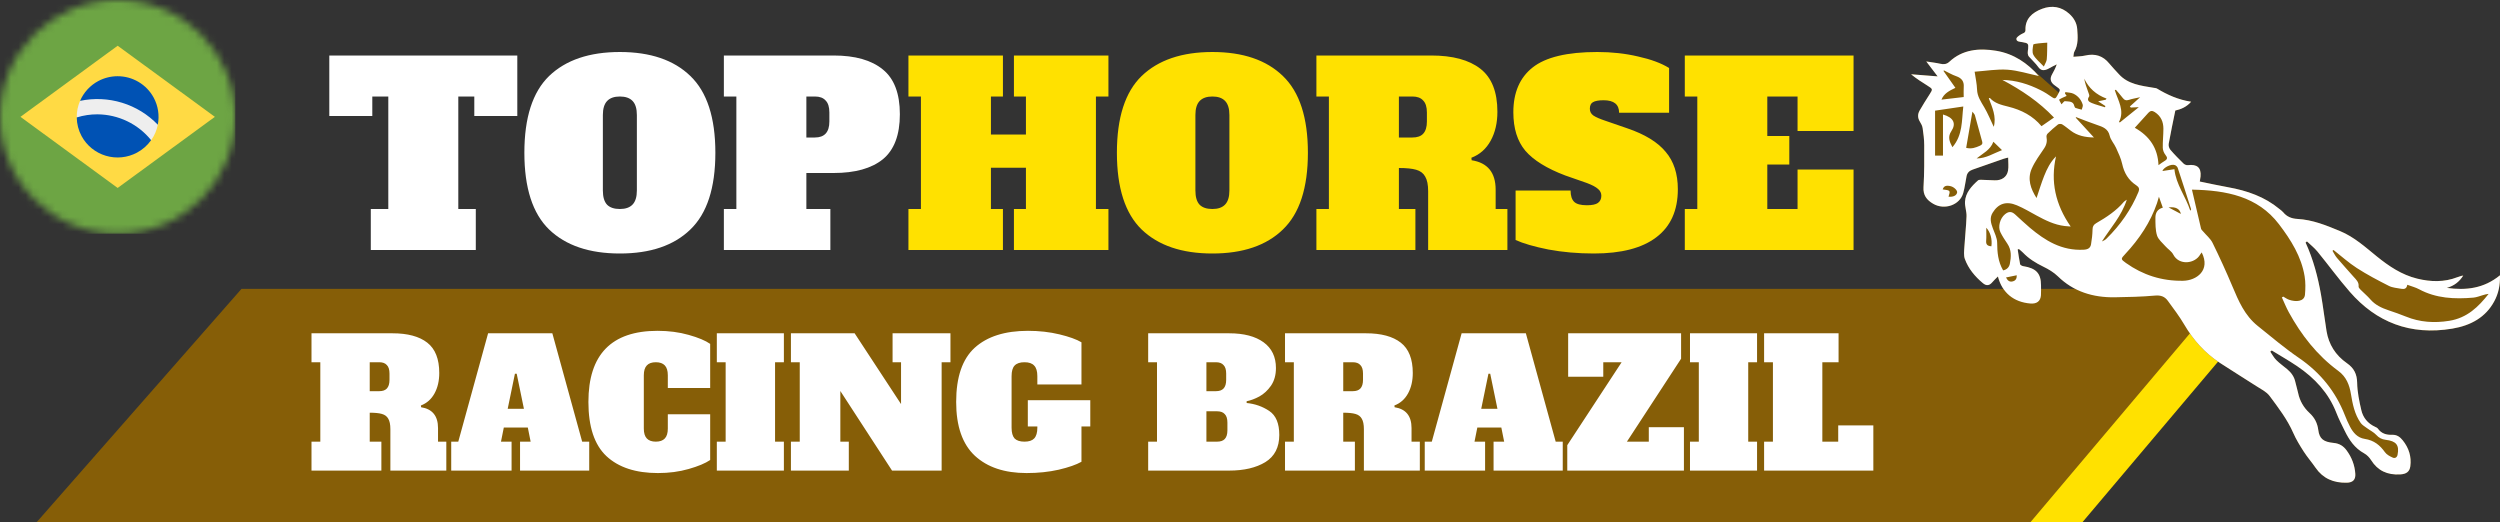 <svg width="340" height="71" viewBox="0 0 340 71" fill="none" xmlns="http://www.w3.org/2000/svg">
<rect x="0" y="0" width="340" height="71" fill="#333333" stroke="none"/>
<path d="M5 71L281.369 71L309.21 39.289L32.841 39.289L5 71Z" fill="#865E07"/>
<path d="M276.156 71L283.227 71L310.011 39.289L302.941 39.289L276.156 71Z" fill="#FFE100"/>
<path d="M42.363 60.064H43.563V49.264H42.363V45.328H53.379C55.443 45.328 57.019 45.752 58.107 46.6C59.195 47.448 59.739 48.824 59.739 50.728C59.739 51.8 59.523 52.728 59.091 53.512C58.659 54.296 58.043 54.84 57.243 55.144L57.267 55.384C58.803 55.624 59.571 56.568 59.571 58.216V60.064H60.699V64H53.091V58.36C53.091 57.736 52.995 57.264 52.803 56.944C52.627 56.624 52.339 56.408 51.939 56.296C51.555 56.184 51.003 56.128 50.283 56.128V60.064H51.867V64H42.363V60.064ZM51.579 53.2C52.043 53.2 52.387 53.08 52.611 52.84C52.851 52.584 52.971 52.192 52.971 51.664V50.8C52.971 50.272 52.851 49.888 52.611 49.648C52.387 49.392 52.043 49.264 51.579 49.264H50.283V53.2H51.579ZM79.174 60.064H80.134V64H70.726V60.064H72.166L71.782 58.144H68.518L68.134 60.064H69.574V64H61.366V60.064H62.326L66.382 45.328H75.118L79.174 60.064ZM69.046 55.6H71.254L70.27 50.824H70.03L69.046 55.6ZM89.48 64.336C86.456 64.336 84.12 63.568 82.472 62.032C80.84 60.496 80.023 58.04 80.023 54.664C80.023 48.216 83.159 44.992 89.431 44.992C90.951 44.992 92.359 45.176 93.656 45.544C94.968 45.912 95.944 46.32 96.584 46.768V52.768H90.823V51.04C90.823 50.432 90.688 49.984 90.415 49.696C90.144 49.408 89.736 49.264 89.192 49.264C88.647 49.264 88.24 49.408 87.968 49.696C87.695 49.984 87.559 50.432 87.559 51.04V58.288C87.559 58.896 87.695 59.344 87.968 59.632C88.24 59.92 88.647 60.064 89.192 60.064C89.736 60.064 90.144 59.92 90.415 59.632C90.688 59.344 90.823 58.896 90.823 58.288V56.344H96.584V62.56C95.927 63.008 94.951 63.416 93.656 63.784C92.376 64.152 90.984 64.336 89.48 64.336ZM97.488 64V60.064H98.688V49.264H97.488V45.328H106.608V49.264H105.408V60.064H106.608V64H97.488ZM121.39 45.328H129.262V49.264H128.062V64H121.318L114.286 53.176V60.064H115.438V64H107.566V60.064H108.766V49.264H107.566V45.328H116.23L122.542 54.952V49.264H121.39V45.328ZM148.279 58H147.079V62.8C146.375 63.2 145.343 63.56 143.983 63.88C142.639 64.184 141.183 64.336 139.615 64.336C136.623 64.336 134.279 63.552 132.583 61.984C130.887 60.4 130.039 57.96 130.039 54.664C130.039 51.288 130.879 48.832 132.559 47.296C134.255 45.76 136.671 44.992 139.807 44.992C141.327 44.992 142.751 45.152 144.079 45.472C145.407 45.792 146.407 46.152 147.079 46.552V52.288H141.079V51.16C141.079 50.488 140.935 50.008 140.647 49.72C140.375 49.416 139.935 49.264 139.327 49.264C138.719 49.264 138.271 49.416 137.983 49.72C137.711 50.008 137.575 50.488 137.575 51.16V58.168C137.575 58.84 137.711 59.328 137.983 59.632C138.271 59.92 138.719 60.064 139.327 60.064C139.935 60.064 140.375 59.92 140.647 59.632C140.935 59.328 141.079 58.84 141.079 58.168V58H139.783V54.424H148.279V58ZM156.152 60.064H157.352V49.264H156.152V45.328H167.168C169.168 45.328 170.728 45.736 171.848 46.552C172.968 47.368 173.528 48.536 173.528 50.056C173.528 51 173.304 51.8 172.856 52.456C172.408 53.096 171.88 53.584 171.272 53.92C170.68 54.24 170.104 54.456 169.544 54.568V54.808C170.68 54.92 171.704 55.28 172.616 55.888C173.528 56.496 173.984 57.584 173.984 59.152C173.984 60.832 173.352 62.064 172.088 62.848C170.824 63.616 169.184 64 167.168 64H156.152V60.064ZM165.368 53.2C165.832 53.2 166.176 53.08 166.4 52.84C166.64 52.584 166.76 52.192 166.76 51.664V50.8C166.76 50.272 166.64 49.888 166.4 49.648C166.176 49.392 165.832 49.264 165.368 49.264H164.072V53.2H165.368ZM165.536 60.064C166 60.064 166.344 59.944 166.568 59.704C166.808 59.448 166.928 59.056 166.928 58.528V57.472C166.928 56.944 166.808 56.56 166.568 56.32C166.344 56.064 166 55.936 165.536 55.936H164.072V60.064H165.536ZM174.761 60.064H175.961V49.264H174.761V45.328H185.777C187.841 45.328 189.417 45.752 190.505 46.6C191.593 47.448 192.137 48.824 192.137 50.728C192.137 51.8 191.921 52.728 191.489 53.512C191.057 54.296 190.441 54.84 189.641 55.144L189.665 55.384C191.201 55.624 191.969 56.568 191.969 58.216V60.064H193.097V64H185.489V58.36C185.489 57.736 185.393 57.264 185.201 56.944C185.025 56.624 184.737 56.408 184.337 56.296C183.953 56.184 183.401 56.128 182.681 56.128V60.064H184.265V64H174.761V60.064ZM183.977 53.2C184.441 53.2 184.785 53.08 185.009 52.84C185.249 52.584 185.369 52.192 185.369 51.664V50.8C185.369 50.272 185.249 49.888 185.009 49.648C184.785 49.392 184.441 49.264 183.977 49.264H182.681V53.2H183.977ZM211.573 60.064H212.533V64H203.125V60.064H204.565L204.181 58.144H200.917L200.533 60.064H201.973V64H193.765V60.064H194.725L198.781 45.328H207.517L211.573 60.064ZM201.445 55.6H203.653L202.669 50.824H202.429L201.445 55.6ZM224.237 58.096H229.013V64H213.149V60.544L220.541 49.264H218.045V51.232H213.269V45.328H228.629V48.784L221.261 60.064H224.237V58.096ZM229.839 64V60.064H231.039V49.264H229.839V45.328H238.959V49.264H237.759V60.064H238.959V64H229.839ZM239.918 64V60.064H241.118V49.264H239.918V45.328H250.046V49.264H247.838V60.064H249.998V57.856H254.774V64H239.918Z" fill="white"/>
<path d="M70.353 15.776H64.505V13.124H62.329V28.424H64.709V34H50.429V28.424H52.809V13.124H50.633V15.776H44.785V7.548H70.353V15.776ZM84.302 34.476C80.154 34.476 76.947 33.388 74.68 31.212C72.436 29.036 71.314 25.557 71.314 20.774C71.314 15.991 72.436 12.512 74.68 10.336C76.947 8.16 80.154 7.072 84.302 7.072C88.45 7.072 91.646 8.16 93.89 10.336C96.157 12.512 97.29 15.991 97.29 20.774C97.29 25.557 96.157 29.036 93.89 31.212C91.646 33.388 88.45 34.476 84.302 34.476ZM84.302 28.424C85.073 28.424 85.651 28.22 86.036 27.812C86.421 27.404 86.614 26.769 86.614 25.908V15.64C86.614 14.779 86.421 14.144 86.036 13.736C85.651 13.328 85.073 13.124 84.302 13.124C83.531 13.124 82.953 13.328 82.568 13.736C82.183 14.144 81.99 14.779 81.99 15.64V25.908C81.99 26.792 82.183 27.438 82.568 27.846C82.953 28.231 83.531 28.424 84.302 28.424ZM98.446 28.424H100.146V13.124H98.446V7.548H113.372C116.296 7.548 118.528 8.183 120.07 9.452C121.611 10.699 122.382 12.727 122.382 15.538C122.382 18.349 121.611 20.389 120.07 21.658C118.528 22.905 116.296 23.528 113.372 23.528H109.666V28.424H112.93V34H98.446V28.424ZM110.822 18.7C112.136 18.7 112.794 17.975 112.794 16.524V15.3C112.794 14.552 112.624 14.008 112.284 13.668C111.966 13.305 111.479 13.124 110.822 13.124H109.666V18.7H110.822Z" fill="white"/>
<path d="M150.747 13.124H149.047V28.424H150.747V34H137.895V28.424H139.527V22.814H134.767V28.424H136.399V34H123.547V28.424H125.247V13.124H123.547V7.548H136.399V13.124H134.767V18.292H139.527V13.124H137.895V7.548H150.747V13.124ZM164.886 34.476C160.738 34.476 157.531 33.388 155.264 31.212C153.02 29.036 151.898 25.557 151.898 20.774C151.898 15.991 153.02 12.512 155.264 10.336C157.531 8.16 160.738 7.072 164.886 7.072C169.034 7.072 172.23 8.16 174.474 10.336C176.741 12.512 177.874 15.991 177.874 20.774C177.874 25.557 176.741 29.036 174.474 31.212C172.23 33.388 169.034 34.476 164.886 34.476ZM164.886 28.424C165.657 28.424 166.235 28.22 166.62 27.812C167.005 27.404 167.198 26.769 167.198 25.908V15.64C167.198 14.779 167.005 14.144 166.62 13.736C166.235 13.328 165.657 13.124 164.886 13.124C164.115 13.124 163.537 13.328 163.152 13.736C162.767 14.144 162.574 14.779 162.574 15.64V25.908C162.574 26.792 162.767 27.438 163.152 27.846C163.537 28.231 164.115 28.424 164.886 28.424ZM179.03 28.424H180.73V13.124H179.03V7.548H194.636C197.56 7.548 199.792 8.149 201.334 9.35C202.875 10.551 203.646 12.501 203.646 15.198C203.646 16.717 203.34 18.031 202.728 19.142C202.116 20.253 201.243 21.023 200.11 21.454L200.144 21.794C202.32 22.134 203.408 23.471 203.408 25.806V28.424H205.006V34H194.228V26.01C194.228 25.126 194.092 24.457 193.82 24.004C193.57 23.551 193.162 23.245 192.596 23.086C192.052 22.927 191.27 22.848 190.25 22.848V28.424H192.494V34H179.03V28.424ZM192.086 18.7C192.743 18.7 193.23 18.53 193.548 18.19C193.888 17.827 194.058 17.272 194.058 16.524V15.3C194.058 14.552 193.888 14.008 193.548 13.668C193.23 13.305 192.743 13.124 192.086 13.124H190.25V18.7H192.086ZM216.763 34.476C214.587 34.476 212.524 34.295 210.575 33.932C208.648 33.547 207.164 33.116 206.121 32.64V25.908H213.601C213.601 26.611 213.76 27.121 214.077 27.438C214.394 27.755 214.972 27.914 215.811 27.914C216.514 27.914 217.012 27.812 217.307 27.608C217.624 27.381 217.783 27.053 217.783 26.622C217.783 26.259 217.636 25.953 217.341 25.704C217.046 25.432 216.536 25.16 215.811 24.888L212.887 23.868C210.371 22.916 208.558 21.794 207.447 20.502C206.359 19.21 205.815 17.465 205.815 15.266C205.815 12.591 206.688 10.563 208.433 9.18C210.201 7.775 213.136 7.072 217.239 7.072C219.211 7.072 221.058 7.276 222.781 7.684C224.526 8.069 225.932 8.591 226.997 9.248V15.334H220.197C220.197 14.201 219.494 13.634 218.089 13.634C217.409 13.634 216.922 13.725 216.627 13.906C216.355 14.065 216.219 14.359 216.219 14.79C216.219 15.175 216.378 15.481 216.695 15.708C217.035 15.935 217.579 16.173 218.327 16.422L221.285 17.442C223.688 18.258 225.433 19.323 226.521 20.638C227.632 21.93 228.187 23.63 228.187 25.738C228.187 28.617 227.212 30.793 225.263 32.266C223.336 33.739 220.503 34.476 216.763 34.476ZM229.133 34V28.424H230.833V13.124H229.133V7.548H252.083V17.816H244.467V13.124H240.353V18.496H243.345V22.372H240.353V28.424H244.467V23.052H252.083V34H229.133Z" fill="#FFE100"/>
<path d="M339.996 37.439C337.819 39.231 335.386 39.522 332.765 39.156C333.742 38.879 334.461 38.336 334.996 37.48C334.861 37.502 334.805 37.504 334.755 37.52C334.569 37.577 334.382 37.632 334.203 37.701C332.408 38.399 330.569 38.344 328.742 37.896C326.612 37.374 324.881 36.194 323.246 34.873C321.673 33.602 320.179 32.229 318.229 31.421C316.371 30.65 314.513 29.885 312.438 29.774C311.656 29.732 311.005 29.468 310.52 28.874C310.382 28.704 310.183 28.574 310.008 28.428C308.008 26.767 305.609 25.925 303.011 25.464C301.732 25.236 300.466 24.952 299.171 24.688C299.213 24.417 299.258 24.207 299.277 23.994C299.385 22.799 298.801 22.301 297.541 22.463C297.36 22.486 297.098 22.378 296.966 22.25C296.348 21.646 295.737 21.031 295.179 20.379C295.003 20.174 294.895 19.822 294.941 19.566C295.206 18.075 295.525 16.593 295.843 15.033C296.547 14.876 297.355 14.576 297.993 13.835C296.236 13.565 294.756 12.892 293.354 12.047C293.233 11.974 293.06 11.969 292.909 11.944C291.181 11.653 289.408 11.465 288.172 10.092C287.735 9.606 287.27 9.142 286.861 8.637C286.011 7.592 284.933 7.238 283.558 7.559C283.079 7.671 282.568 7.665 281.98 7.722C282.034 7.415 282.016 7.202 282.107 7.043C282.666 6.059 282.58 5.007 282.503 3.959C282.442 3.126 282.041 2.426 281.401 1.858C280.334 0.911 279.079 0.688 277.719 1.199C276.351 1.713 275.416 2.583 275.463 4.058C275.477 4.503 275.132 4.5 274.876 4.66C274.62 4.822 274.246 5.052 274.233 5.267C274.207 5.685 274.689 5.668 275.027 5.73C275.046 5.734 275.066 5.738 275.085 5.741C275.825 5.865 275.89 5.944 275.827 6.634C275.808 6.833 275.755 7.032 275.769 7.227C275.781 7.387 275.829 7.572 275.933 7.693C276.346 8.173 276.842 8.602 277.202 9.111C277.554 9.609 277.954 9.619 278.446 9.41C278.692 9.306 278.917 9.158 279.154 9.034C279.341 8.936 279.531 8.845 279.72 8.752C279.546 9.272 279.309 9.705 279.068 10.138C278.753 10.707 278.869 11.191 279.417 11.59C280.178 12.145 280.264 12.123 280.001 12.609L276.422 9.445C275.055 8.157 273.442 7.232 271.482 6.906C269.157 6.52 266.902 6.72 265.104 8.405C264.747 8.74 264.35 8.778 263.87 8.669C263.301 8.538 262.712 8.475 261.972 8.358C262.534 9.095 262.988 9.693 263.518 10.387C262.233 10.284 261.069 10.191 259.905 10.099C260.619 10.694 261.377 11.165 262.13 11.642C262.884 12.12 262.874 12.119 262.426 12.826C261.961 13.559 261.49 14.29 261.064 15.041C260.788 15.529 260.788 16.039 261.104 16.543C261.275 16.815 261.434 17.121 261.479 17.425C261.591 18.195 261.692 18.973 261.694 19.748C261.701 21.65 261.714 23.556 261.596 25.453C261.529 26.535 262.012 27.195 262.932 27.723C264.47 28.606 266.542 27.882 266.998 26.253C267.208 25.503 267.299 24.724 267.452 23.96C267.54 23.517 267.807 23.225 268.282 23.064C269.694 22.584 271.096 22.079 272.503 21.588C272.675 21.528 272.858 21.495 273.109 21.431C273.109 22.077 273.19 22.66 273.09 23.217C272.934 24.09 272.208 24.56 271.276 24.522C270.67 24.497 270.064 24.467 269.458 24.453C269.309 24.449 269.107 24.447 269.016 24.529C268.114 25.329 267.31 26.215 267.241 27.425C267.203 28.079 267.47 28.747 267.447 29.405C267.4 30.795 267.236 32.181 267.155 33.571C267.122 34.124 267.041 34.727 267.224 35.231C267.694 36.519 268.576 37.591 269.665 38.501C270.176 38.929 270.569 38.847 270.995 38.337C271.197 38.096 271.437 37.883 271.716 37.599C272.29 39.818 273.87 41.094 276.135 41.278C277.001 41.349 277.512 40.961 277.569 40.153C277.6 39.702 277.578 39.247 277.577 38.794C277.574 37.178 276.909 36.47 275.167 36.2C275.007 36.175 274.761 36.052 274.737 35.942C274.597 35.272 274.51 34.593 274.406 33.918C274.465 33.904 274.523 33.891 274.582 33.876C274.765 34.036 274.963 34.184 275.128 34.357C275.904 35.169 276.845 35.757 277.882 36.261C278.6 36.608 279.318 37.038 279.87 37.577C281.995 39.651 284.624 40.482 287.631 40.43C289.449 40.398 291.272 40.362 293.079 40.198C293.891 40.124 294.416 40.346 294.82 40.903C295.592 41.967 296.4 43.02 297.058 44.145C298.272 46.221 299.838 47.996 301.919 49.359C303.546 50.425 305.211 51.441 306.844 52.499C307.481 52.912 308.24 53.275 308.661 53.842C309.856 55.446 311.078 57.043 311.882 58.875C312.267 59.755 312.781 60.594 313.307 61.413C313.796 62.172 314.402 62.865 314.915 63.611C315.913 65.063 317.357 65.697 319.176 65.647C319.998 65.624 320.368 65.223 320.322 64.462C320.25 63.277 319.841 62.195 319.115 61.221C318.7 60.665 318.166 60.315 317.385 60.24C315.954 60.103 315.438 59.658 315.284 58.468C315.166 57.565 314.795 56.814 314.099 56.171C313.274 55.412 312.759 54.493 312.54 53.428C312.438 52.931 312.268 52.448 312.165 51.951C312.017 51.243 311.618 50.681 311.052 50.208C310.558 49.796 310.022 49.421 309.574 48.971C309.243 48.638 309.024 48.211 308.754 47.826L308.958 47.662C310.111 48.37 311.292 49.041 312.409 49.794C314.829 51.428 316.704 53.469 317.736 56.12C318.066 56.969 318.486 57.789 318.892 58.612C319.491 59.828 320.221 60.94 321.525 61.653C321.91 61.864 322.249 62.226 322.478 62.59C323.371 64.009 324.676 64.623 326.431 64.52C327.254 64.471 327.706 64.157 327.804 63.404C327.975 62.102 327.609 60.929 326.767 59.88C326.415 59.442 325.98 59.109 325.351 59.134C324.535 59.166 323.862 58.956 323.392 58.296C323.312 58.184 323.151 58.111 323.013 58.048C321.989 57.581 321.373 56.778 321.143 55.797C320.854 54.567 320.593 53.304 320.571 52.053C320.55 50.908 320.164 50.078 319.195 49.405C317.617 48.309 316.704 46.826 316.409 45.03C316.139 43.385 315.95 41.727 315.66 40.085C315.23 37.657 314.605 35.27 313.56 32.992C313.621 32.94 313.683 32.887 313.744 32.835C314.222 33.29 314.757 33.706 315.168 34.208C316.656 36.025 318.033 37.921 319.578 39.694C323.171 43.819 327.781 45.658 333.516 44.698C336.023 44.279 338.056 43.161 339.229 40.966C339.787 39.923 340.03 38.812 339.997 37.442L339.996 37.439Z" fill="#865E07"/>
<path d="M313.561 32.993C314.606 35.271 315.231 37.657 315.66 40.086C315.951 41.727 316.14 43.384 316.41 45.03C316.705 46.826 317.618 48.31 319.196 49.405C320.164 50.078 320.551 50.908 320.572 52.053C320.594 53.306 320.855 54.567 321.144 55.797C321.374 56.777 321.99 57.581 323.014 58.048C323.152 58.111 323.313 58.184 323.393 58.296C323.863 58.956 324.536 59.167 325.352 59.134C325.981 59.109 326.417 59.442 326.768 59.88C327.609 60.928 327.976 62.102 327.805 63.404C327.707 64.157 327.256 64.471 326.432 64.52C324.677 64.623 323.372 64.009 322.479 62.59C322.25 62.226 321.911 61.864 321.526 61.653C320.222 60.94 319.492 59.829 318.893 58.612C318.487 57.79 318.067 56.969 317.737 56.12C316.705 53.469 314.83 51.428 312.41 49.794C311.294 49.041 310.111 48.37 308.959 47.662C308.891 47.717 308.823 47.772 308.755 47.826C309.024 48.211 309.243 48.64 309.575 48.971C310.023 49.421 310.559 49.796 311.053 50.208C311.62 50.681 312.017 51.242 312.165 51.951C312.269 52.447 312.44 52.932 312.541 53.428C312.76 54.493 313.275 55.413 314.1 56.172C314.797 56.813 315.167 57.565 315.285 58.469C315.44 59.658 315.955 60.103 317.386 60.24C318.167 60.315 318.701 60.666 319.116 61.221C319.841 62.195 320.251 63.277 320.323 64.462C320.369 65.224 319.999 65.624 319.177 65.647C317.356 65.697 315.914 65.063 314.916 63.611C314.403 62.864 313.797 62.172 313.308 61.413C312.782 60.594 312.269 59.756 311.882 58.875C311.079 57.043 309.856 55.446 308.662 53.842C308.24 53.275 307.483 52.912 306.845 52.499C305.212 51.441 303.546 50.426 301.92 49.359C299.838 47.995 298.273 46.221 297.059 44.145C296.401 43.02 295.593 41.968 294.82 40.903C294.416 40.347 293.891 40.125 293.08 40.199C291.272 40.363 289.449 40.399 287.631 40.43C284.625 40.481 281.994 39.651 279.871 37.578C279.319 37.038 278.6 36.609 277.882 36.261C276.845 35.758 275.905 35.171 275.128 34.358C274.963 34.184 274.765 34.037 274.582 33.877L274.406 33.918C274.511 34.594 274.597 35.273 274.737 35.943C274.761 36.052 275.007 36.175 275.167 36.2C276.909 36.471 277.575 37.179 277.577 38.794C277.577 39.248 277.599 39.702 277.569 40.153C277.512 40.961 277.002 41.348 276.135 41.278C273.871 41.095 272.29 39.818 271.717 37.599C271.437 37.883 271.197 38.096 270.995 38.338C270.569 38.847 270.176 38.929 269.665 38.502C268.576 37.593 267.694 36.52 267.224 35.232C267.04 34.727 267.122 34.125 267.155 33.571C267.237 32.182 267.401 30.795 267.448 29.405C267.47 28.748 267.203 28.08 267.241 27.426C267.31 26.216 268.115 25.33 269.017 24.529C269.108 24.449 269.309 24.45 269.458 24.453C270.064 24.469 270.67 24.499 271.276 24.523C272.209 24.561 272.934 24.09 273.091 23.217C273.191 22.662 273.109 22.078 273.109 21.432C272.858 21.496 272.675 21.529 272.503 21.589C271.096 22.08 269.694 22.584 268.283 23.065C267.808 23.226 267.541 23.517 267.452 23.961C267.3 24.725 267.207 25.504 266.998 26.254C266.542 27.883 264.47 28.607 262.932 27.724C262.012 27.195 261.53 26.535 261.596 25.454C261.714 23.556 261.701 21.652 261.694 19.749C261.692 18.974 261.591 18.196 261.479 17.426C261.434 17.12 261.275 16.816 261.104 16.544C260.79 16.04 260.788 15.53 261.064 15.042C261.49 14.29 261.961 13.559 262.426 12.827C262.874 12.12 262.884 12.121 262.13 11.643C261.377 11.167 260.621 10.696 259.905 10.1C261.069 10.192 262.233 10.285 263.518 10.388C262.989 9.693 262.534 9.095 261.972 8.359C262.712 8.476 263.299 8.539 263.87 8.67C264.349 8.78 264.747 8.741 265.105 8.406C266.903 6.721 269.156 6.521 271.482 6.907C273.872 7.303 275.746 8.589 277.285 10.34C275.865 10.039 274.457 9.579 273.02 9.48C271.583 9.381 270.116 9.641 268.55 9.752C268.677 10.641 268.856 11.403 268.878 12.168C268.905 13.104 269.406 13.824 269.862 14.599C270.352 15.431 270.711 16.328 271.153 17.25C271.533 15.855 270.945 14.613 270.475 13.363C270.561 13.339 270.614 13.314 270.622 13.323C271.279 14.059 272.19 14.271 273.145 14.509C274.906 14.948 276.475 15.751 277.644 17.161C278.191 16.782 278.735 16.407 279.343 15.986C277.322 13.855 274.926 12.251 272.327 10.871C274.203 10.907 275.901 11.451 277.508 12.257C278.055 12.53 278.578 12.86 279.07 13.213C279.426 13.47 279.576 13.41 279.759 13.056C280.266 12.079 280.359 12.277 279.417 11.59C278.869 11.19 278.753 10.706 279.069 10.138C279.308 9.706 279.545 9.272 279.72 8.751C279.531 8.845 279.341 8.936 279.154 9.034C278.917 9.158 278.693 9.306 278.446 9.41C277.954 9.619 277.555 9.609 277.202 9.111C276.842 8.601 276.346 8.173 275.933 7.693C275.829 7.572 275.781 7.387 275.77 7.227C275.755 7.032 275.808 6.832 275.827 6.634C275.891 5.943 275.825 5.865 275.085 5.741C275.066 5.738 275.046 5.733 275.027 5.73C274.689 5.668 274.208 5.685 274.233 5.267C274.246 5.052 274.62 4.822 274.876 4.66C275.132 4.498 275.477 4.503 275.463 4.058C275.415 2.583 276.351 1.714 277.719 1.199C279.078 0.688 280.335 0.911 281.401 1.858C282.041 2.426 282.443 3.126 282.504 3.959C282.58 5.007 282.665 6.057 282.107 7.042C282.016 7.202 282.033 7.415 281.98 7.722C282.568 7.665 283.08 7.671 283.558 7.559C284.933 7.237 286.012 7.591 286.861 8.637C287.271 9.142 287.736 9.607 288.173 10.092C289.408 11.464 291.182 11.653 292.909 11.943C293.061 11.968 293.232 11.974 293.354 12.047C294.757 12.891 296.236 13.564 297.993 13.835C297.356 14.575 296.547 14.877 295.843 15.033C295.526 16.593 295.205 18.075 294.941 19.566C294.895 19.822 295.004 20.173 295.179 20.379C295.737 21.031 296.348 21.645 296.967 22.25C297.099 22.378 297.36 22.486 297.541 22.463C298.801 22.301 299.385 22.799 299.277 23.994C299.258 24.206 299.214 24.416 299.171 24.687C300.467 24.951 301.734 25.236 303.012 25.463C305.61 25.924 308.009 26.767 310.009 28.428C310.184 28.573 310.381 28.703 310.521 28.874C311.005 29.467 311.657 29.733 312.439 29.774C314.514 29.886 316.372 30.65 318.23 31.42C320.18 32.229 321.674 33.601 323.247 34.873C324.882 36.194 326.613 37.373 328.743 37.895C330.569 38.343 332.409 38.398 334.204 37.699C334.383 37.63 334.57 37.575 334.756 37.518C334.806 37.502 334.863 37.499 334.998 37.479C334.462 38.334 333.743 38.877 332.766 39.154C335.386 39.522 337.819 39.23 339.997 37.437C340.03 38.807 339.787 39.917 339.229 40.961C338.056 43.156 336.023 44.273 333.515 44.693C327.782 45.653 323.171 43.814 319.577 39.689C318.033 37.916 316.655 36.02 315.167 34.203C314.756 33.701 314.222 33.285 313.744 32.83C313.683 32.882 313.62 32.935 313.559 32.988L313.561 32.993ZM310.337 40.455C310.398 40.416 310.458 40.376 310.519 40.337C310.782 40.483 311.03 40.666 311.312 40.766C312.202 41.081 313.393 41.047 313.477 40.069C313.549 39.244 313.563 38.393 313.429 37.578C312.992 34.917 311.585 32.648 309.934 30.487C307.039 26.697 302.784 25.88 298.104 25.79C298.524 27.602 298.925 29.35 299.343 31.094C299.377 31.237 299.526 31.36 299.632 31.485C300.063 31.997 300.625 32.453 300.907 33.026C301.867 34.98 302.771 36.96 303.614 38.961C304.443 40.927 305.266 42.891 307.042 44.319C308.889 45.802 310.698 47.338 312.66 48.681C315.61 50.701 317.65 53.282 318.893 56.447C319.106 56.99 319.34 57.529 319.614 58.048C320.031 58.837 320.615 59.541 321.596 59.688C322.87 59.88 323.676 60.55 324.353 61.5C324.587 61.829 325.03 62.068 325.432 62.244C325.715 62.369 325.998 62.202 326.066 61.861C326.331 60.541 325.896 59.984 324.455 59.815C323.929 59.753 323.532 59.547 323.172 59.15C322.834 58.776 322.325 58.536 321.903 58.223C321.605 58.003 321.256 57.806 321.056 57.522C320.214 56.325 319.955 54.947 319.724 53.567C319.522 52.36 319.109 51.254 318.02 50.453C315.086 48.292 312.964 45.536 311.28 42.472C310.922 41.821 310.649 41.129 310.337 40.456V40.455ZM272.426 36.773C272.923 36.672 273.249 36.342 273.341 35.869C273.523 34.934 273.585 34.003 272.998 33.138C272.656 32.633 272.318 32.12 272.054 31.579C271.687 30.826 272.011 29.683 272.678 29.139C273.178 28.731 273.579 28.735 274.055 29.162C274.729 29.766 275.376 30.399 276.073 30.982C278.144 32.717 280.372 34.115 283.365 33.963C283.981 33.931 284.297 33.717 284.382 33.217C284.493 32.56 284.573 31.894 284.585 31.231C284.592 30.825 284.702 30.572 285.085 30.35C286.483 29.545 287.82 28.665 288.85 27.445C288.921 27.362 289.035 27.308 289.247 27.157C288.535 29.369 287.031 31.009 285.858 32.839C286.093 32.744 286.308 32.629 286.472 32.468C288.372 30.605 289.844 28.49 290.836 26.092C290.995 25.708 290.91 25.449 290.549 25.214C289.451 24.501 288.882 23.504 288.616 22.29C288.451 21.539 288.104 20.817 287.782 20.104C287.527 19.537 287.045 19.032 286.915 18.451C286.701 17.508 285.984 17.254 285.17 16.982C284.215 16.664 283.285 16.281 282.344 15.927C282.329 15.952 282.315 15.977 282.299 16.002C283.102 16.877 283.905 17.751 284.772 18.696C283.542 18.676 282.52 18.444 281.645 17.79C281.249 17.494 280.874 17.172 280.453 16.912C280.319 16.829 280.003 16.836 279.885 16.927C279.392 17.31 278.93 17.73 278.484 18.161C278.374 18.266 278.298 18.473 278.324 18.614C278.428 19.173 278.349 19.666 278.014 20.162C277.406 21.065 276.744 21.959 276.315 22.937C275.694 24.348 276.171 25.685 276.97 26.932C277.316 25.916 277.613 24.913 278 23.941C278.383 22.978 278.844 22.04 279.619 21.267C278.844 24.671 279.53 27.811 281.615 30.809C281.21 30.775 280.997 30.764 280.787 30.738C279.399 30.568 278.195 29.973 277.009 29.331C276.115 28.848 275.242 28.319 274.304 27.925C272.842 27.308 271.762 27.682 270.993 28.941C270.561 29.648 270.763 30.332 271.019 31.033C271.255 31.681 271.607 32.343 271.613 33.002C271.625 34.301 271.721 35.557 272.425 36.773H272.426ZM317.354 33.995C317.308 34.035 317.264 34.074 317.218 34.113C317.419 34.436 317.582 34.787 317.829 35.076C318.565 35.943 319.333 36.786 320.089 37.639C320.435 38.027 320.836 38.378 320.768 38.964C320.752 39.104 320.925 39.286 321.052 39.414C321.487 39.855 321.973 40.256 322.375 40.721C323.029 41.475 323.898 41.882 324.848 42.201C325.636 42.466 326.423 42.736 327.189 43.049C329.094 43.829 331.064 43.956 333.094 43.631C335.539 43.239 337.078 41.718 338.453 39.968C338.173 39.99 337.924 40.068 337.672 40.139C337.244 40.259 336.821 40.439 336.385 40.477C333.82 40.699 331.311 40.586 328.999 39.34C328.522 39.083 327.97 38.945 327.391 38.729C327.313 39.278 326.973 39.351 326.578 39.277C326.008 39.169 325.384 39.135 324.893 38.884C323.408 38.131 321.927 37.353 320.539 36.459C319.407 35.731 318.411 34.823 317.354 33.995ZM299.431 34.33C299.335 34.461 299.276 34.525 299.236 34.598C298.529 35.885 296.343 36.142 295.56 34.613C295.338 34.179 294.833 33.875 294.492 33.487C294.081 33.018 293.525 32.57 293.357 32.027C293.121 31.265 293.142 30.423 293.136 29.615C293.131 28.99 293.385 28.442 294.142 28.242C293.971 27.762 293.815 27.32 293.614 26.756C293.495 27.153 293.432 27.398 293.35 27.639C292.459 30.232 290.949 32.493 289.038 34.539C288.415 35.206 288.391 35.24 289.126 35.763C291.415 37.393 293.997 38.238 296.907 38.185C298.724 38.153 300.668 36.764 299.432 34.329L299.431 34.33ZM263.169 15.05V21.165H264.246V15.572C265.667 15.972 266.084 16.788 265.384 17.836C264.875 18.598 265.101 19.221 265.53 20.019C266.95 18.351 266.778 16.45 267.009 14.482C265.647 14.683 264.422 14.865 263.169 15.05ZM293.555 22.461C293.915 22.211 294.134 22.033 294.38 21.893C294.788 21.657 294.805 21.44 294.509 21.073C294.294 20.808 294.147 20.431 294.139 20.1C294.12 19.233 294.225 18.364 294.222 17.497C294.22 16.588 293.905 15.797 293.051 15.244C292.708 15.021 292.442 15.052 292.188 15.329C291.572 16.004 290.96 16.684 290.334 17.376C292.356 18.526 293.464 20.151 293.555 22.462V22.461ZM267.401 20.108C268.124 20.292 268.688 20.075 269.261 19.822C269.54 19.698 269.658 19.555 269.584 19.286C269.255 18.081 268.928 16.876 268.587 15.675C268.548 15.537 268.418 15.423 268.248 15.184C267.95 16.916 267.675 18.51 267.399 20.109L267.401 20.108ZM267.063 13.195C267.063 12.678 267.039 12.247 267.069 11.818C267.12 11.085 266.806 10.626 266.042 10.361C265.459 10.16 264.927 9.838 264.372 9.569C264.355 9.598 264.338 9.628 264.321 9.657C264.852 10.411 265.384 11.165 265.934 11.944C265.075 12.358 264.381 12.713 264.04 13.55C265.089 13.427 266.065 13.313 267.065 13.196L267.063 13.195ZM289.789 14.625L289.661 14.481C290.086 14.098 290.51 13.716 291.061 13.221C290.444 13.362 289.983 13.431 289.552 13.577C289.148 13.715 288.912 13.609 288.681 13.306C288.395 12.927 288.071 12.573 287.763 12.209L287.613 12.26C288.048 13.682 288.997 15.045 288.17 16.61C288.221 16.618 288.271 16.628 288.322 16.637C289.133 15.983 289.944 15.329 290.88 14.575C290.397 14.598 290.093 14.612 289.788 14.627L289.789 14.625ZM278.427 5.801C278.128 5.825 277.685 5.847 277.246 5.899C276.991 5.929 276.539 5.982 276.525 6.072C276.455 6.531 276.337 7.082 276.54 7.459C276.836 8.008 277.391 8.436 277.962 9.052C278.127 8.661 278.332 8.371 278.359 8.069C278.426 7.331 278.41 6.585 278.427 5.801ZM281.066 13.043C280.708 13.207 280.35 13.342 280.043 13.546C280.006 13.571 280.242 13.949 280.362 14.185C280.58 13.974 280.721 13.744 280.821 13.758C281.32 13.829 281.961 13.709 282.104 14.407C282.126 14.508 282.193 14.648 282.277 14.68C282.546 14.781 282.834 14.838 283.113 14.914C283.165 14.688 283.311 14.44 283.252 14.243C283.059 13.594 282.635 13.057 281.988 12.743C281.669 12.589 281.26 12.592 280.891 12.525C280.871 12.584 280.851 12.643 280.831 12.702C280.929 12.845 281.026 12.987 281.064 13.043H281.066ZM295.72 23.009C295.932 25.107 297.256 26.708 297.882 28.665C297.963 28.507 297.996 28.474 297.989 28.451C297.39 26.581 296.793 24.71 296.175 22.846C296.125 22.693 295.959 22.525 295.802 22.459C295.279 22.244 294.228 22.791 294.087 23.262C294.592 23.184 295.133 23.1 295.721 23.009H295.72ZM286.278 14.589C286.296 14.533 286.314 14.476 286.331 14.42C286.044 14.232 285.756 14.044 285.346 13.776C285.799 13.682 286.088 13.622 286.377 13.561C286.415 13.51 286.452 13.459 286.49 13.408C285.065 12.884 284.069 11.977 283.456 10.697C283.561 11.335 283.783 11.903 283.984 12.478C284.06 12.695 284.21 13.001 284.114 13.137C283.756 13.643 284.121 13.862 284.489 14.012C285.064 14.247 285.679 14.4 286.278 14.588V14.589ZM271.099 19.276C270.694 20.4 269.66 20.866 268.817 21.547C270.106 21.544 271.106 20.86 272.273 20.416C271.88 20.034 271.546 19.71 271.099 19.276ZM265.002 26.751C265.633 26.816 266.084 26.592 266.169 26.193C266.23 25.903 265.752 25.431 265.282 25.319C264.668 25.171 264.355 25.299 264.206 25.76C265.261 25.892 265.265 25.897 265.002 26.751ZM270.828 33.494C270.966 32.566 270.698 31.55 270.13 30.974C270.13 31.597 270.165 32.174 270.119 32.745C270.081 33.221 270.259 33.463 270.828 33.494ZM274.278 37.436C273.742 37.546 273.289 37.639 272.817 37.735C273.021 38.134 273.275 38.395 273.746 38.265C274.161 38.151 274.291 37.853 274.278 37.435V37.436ZM296.601 29.095C296.447 28.391 295.883 28.094 294.925 28.209C295.453 28.489 296.046 28.802 296.601 29.095Z" fill="white"/>
<mask id="mask0_449_41" style="mask-type:luminance" maskUnits="userSpaceOnUse" x="0" y="0" width="33" height="32">
<path d="M16.002 31.781C24.839 31.781 32.004 24.666 32.004 15.89C32.004 7.114 24.839 0 16.002 0C7.164 0 0 7.114 0 15.89C0 24.666 7.164 31.781 16.002 31.781Z" fill="white"/>
</mask>
<g mask="url(#mask0_449_41)">
<path d="M0 0H32.004V31.781H0V0Z" fill="#6DA544"/>
<path d="M16.001 6.22L29.222 15.89L16.001 25.561L2.781 15.89L16.001 6.22Z" fill="#FFDA44"/>
<path d="M10.889 13.718C10.578 14.428 10.424 15.197 10.438 15.971L20.564 19.062C21.011 18.429 21.317 17.71 21.465 16.952C18.927 12.898 13.983 11.967 10.895 13.724L10.889 13.718Z" fill="#EEEEEE"/>
<path d="M15.983 10.366C15.069 10.368 14.169 10.594 13.364 11.024C12.255 11.617 11.383 12.567 10.889 13.718C12.782 13.318 14.748 13.406 16.598 13.973C18.448 14.54 20.121 15.568 21.458 16.958C21.707 15.701 21.508 14.398 20.896 13.271C20.418 12.39 19.709 11.655 18.844 11.143C17.979 10.632 16.99 10.363 15.983 10.366ZM13.251 15.549C12.297 15.546 11.349 15.688 10.438 15.971C10.449 16.857 10.674 17.728 11.095 18.509C11.441 19.149 11.911 19.714 12.477 20.173C13.043 20.632 13.695 20.976 14.395 21.184C15.095 21.393 15.83 21.463 16.557 21.389C17.284 21.316 17.99 21.101 18.633 20.756C19.397 20.348 20.054 19.768 20.552 19.062C19.675 17.974 18.564 17.094 17.301 16.487C16.038 15.879 14.655 15.559 13.251 15.549Z" fill="#0052B4"/>
</g>
</svg>
